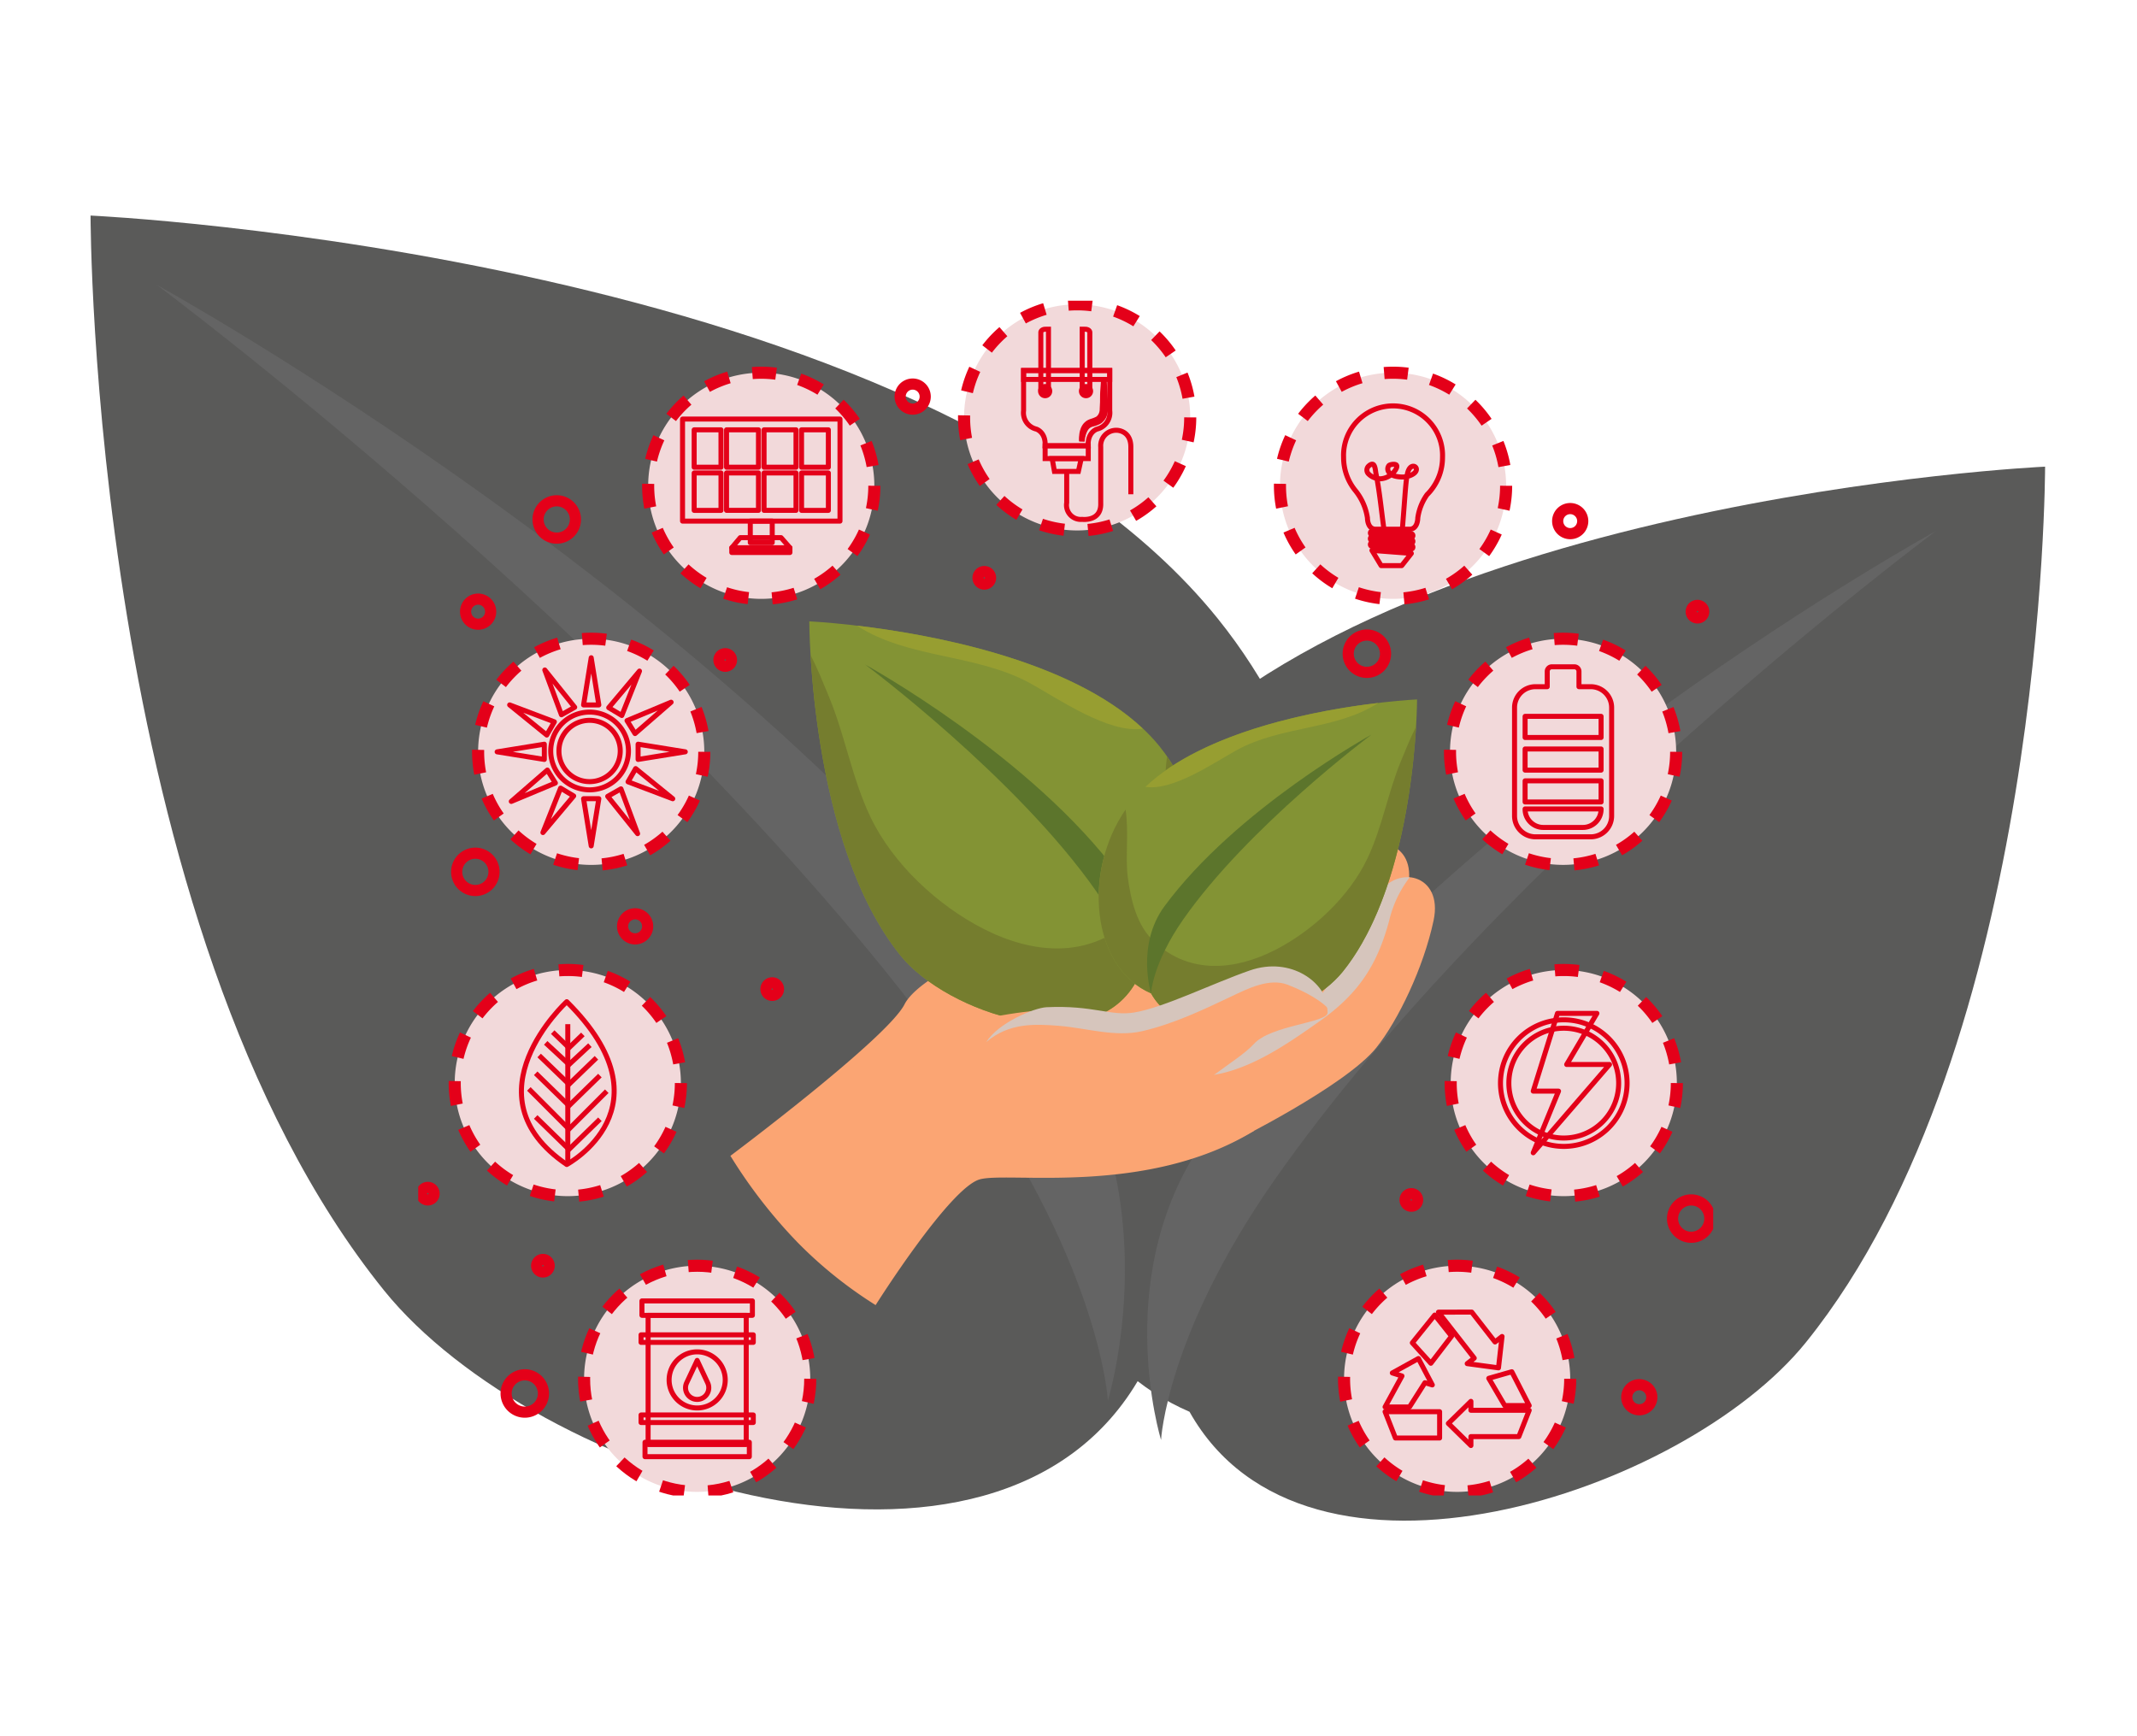 <?xml version="1.0" encoding="UTF-8"?>
<svg xmlns="http://www.w3.org/2000/svg" xmlns:xlink="http://www.w3.org/1999/xlink" width="400" height="325" viewBox="0 0 400 325">
  <defs>
    <clipPath id="clip-path">
      <rect id="Rectangle_182031" data-name="Rectangle 182031" width="400" height="325" transform="translate(1272 7077)" fill="#fff" stroke="#707070" stroke-width="1"></rect>
    </clipPath>
    <clipPath id="clip-path-2">
      <rect id="Rectangle_181710" data-name="Rectangle 181710" width="242.392" height="223.646" fill="none"></rect>
    </clipPath>
    <clipPath id="clip-path-4">
      <rect id="Rectangle_181694" data-name="Rectangle 181694" width="1.847" height="1.847" fill="none"></rect>
    </clipPath>
    <clipPath id="clip-path-6">
      <rect id="Rectangle_181704" data-name="Rectangle 181704" width="29.11" height="27.261" fill="none"></rect>
    </clipPath>
    <clipPath id="clip-path-7">
      <rect id="Rectangle_181705" data-name="Rectangle 181705" width="39.123" height="37.25" fill="none"></rect>
    </clipPath>
    <clipPath id="clip-path-9">
      <rect id="Rectangle_181707" data-name="Rectangle 181707" width="39.123" height="37.249" fill="none"></rect>
    </clipPath>
    <clipPath id="clip-path-10">
      <rect id="Rectangle_181708" data-name="Rectangle 181708" width="63.918" height="14.163" fill="none"></rect>
    </clipPath>
  </defs>
  <g id="Mask_Group_108825" data-name="Mask Group 108825" transform="translate(-1272 -7077)" clip-path="url(#clip-path)">
    <g id="Group_193089" data-name="Group 193089" transform="translate(-13.982 -7.722)">
      <g id="Group_192871" data-name="Group 192871" transform="translate(1302.933 7125.069)">
        <path id="Path_209652" data-name="Path 209652" d="M333.653,176c36.77,45.569,31.813,121.9-14.353,141.793-26.7,47.591-113.616,18.769-141.621-15.933-55.057-68.23-54.962-201.237-54.962-201.237S278.591,107.765,333.653,176" transform="translate(-122.717 -100.619)" fill="#5a5a59"></path>
        <path id="Path_209653" data-name="Path 209653" d="M233.347,186.531c-29.954,37.119-25.913,99.3,11.69,115.507,21.752,38.769,92.557,15.291,115.367-12.977,44.854-55.581,44.779-163.938,44.779-163.938S278.2,130.946,233.347,186.531" transform="translate(-39.337 -78.118)" fill="#5a5a59"></path>
        <path id="Path_209654" data-name="Path 209654" d="M318.248,323S317,298.773,292.265,263.371C239.781,188.3,140.255,114.18,140.255,114.18s109.273,60,167.133,138.564C330.36,283.922,318.248,323,318.248,323" transform="translate(-127.832 -101.179)" fill="#646464"></path>
        <path id="Path_209655" data-name="Path 209655" d="M231.3,306.283s1.016-19.734,21.174-48.575C295.23,196.545,376.3,136.168,376.3,136.168s-89.013,48.883-136.15,112.879c-18.711,25.4-8.85,57.236-8.85,57.236" transform="translate(-30.927 -77.09)" fill="#646464"></path>
      </g>
      <g id="Group_192873" data-name="Group 192873" transform="translate(1364.264 7141.012)">
        <g id="Group_192549" data-name="Group 192549" clip-path="url(#clip-path-2)">
          <g id="Group_192548" data-name="Group 192548">
            <g id="Group_192547" data-name="Group 192547" clip-path="url(#clip-path-2)">
              <path id="Path_209547" data-name="Path 209547" d="M366.314,231.2a21.166,21.166,0,1,1-21.166-21.166A21.166,21.166,0,0,1,366.314,231.2" transform="translate(-130.726 -84.751)" fill="#f2d9da"></path>
              <path id="Path_209548" data-name="Path 209548" d="M366.314,231.2a21.166,21.166,0,1,1-21.166-21.166A21.166,21.166,0,0,1,366.314,231.2Z" transform="translate(-130.726 -84.751)" fill="none" stroke="#e40019" stroke-width="2.262" stroke-dasharray="4.458 4.458"></path>
              <path id="Path_209549" data-name="Path 209549" d="M332.853,324a21.166,21.166,0,1,1-21.166-21.166A21.166,21.166,0,0,1,332.853,324" transform="translate(-117.225 -122.193)" fill="#f2d9da"></path>
              <path id="Path_209550" data-name="Path 209550" d="M332.853,324a21.166,21.166,0,1,1-21.166-21.166A21.166,21.166,0,0,1,332.853,324Z" transform="translate(-117.225 -122.193)" fill="none" stroke="#e40019" stroke-width="2.262" stroke-dasharray="4.458 4.458"></path>
              <path id="Path_209551" data-name="Path 209551" d="M366.1,127.244a21.165,21.165,0,1,1-21.165-21.166A21.165,21.165,0,0,1,366.1,127.244" transform="translate(-130.641 -42.802)" fill="#f2d9da"></path>
              <path id="Path_209552" data-name="Path 209552" d="M366.1,127.244a21.165,21.165,0,1,1-21.165-21.166A21.165,21.165,0,0,1,366.1,127.244Z" transform="translate(-130.641 -42.802)" fill="none" stroke="#e40019" stroke-width="2.262" stroke-dasharray="4.458 4.458"></path>
              <path id="Path_209553" data-name="Path 209553" d="M94.379,324a21.166,21.166,0,1,1-21.166-21.166A21.166,21.166,0,0,1,94.379,324" transform="translate(-21.001 -122.193)" fill="#f2d9da"></path>
              <ellipse id="Ellipse_1835" data-name="Ellipse 1835" cx="21.166" cy="21.166" rx="21.166" ry="21.166" transform="translate(31.047 180.64)" fill="none" stroke="#e40019" stroke-width="2.262" stroke-dasharray="4.458 4.458"></ellipse>
              <path id="Path_209554" data-name="Path 209554" d="M213.616,22.3A21.166,21.166,0,1,1,192.451,1.131,21.166,21.166,0,0,1,213.616,22.3" transform="translate(-69.113 -0.456)" fill="#f2d9da"></path>
              <path id="Path_209555" data-name="Path 209555" d="M213.616,22.3A21.166,21.166,0,1,1,192.451,1.131,21.166,21.166,0,0,1,213.616,22.3Z" transform="translate(-69.113 -0.456)" fill="none" stroke="#e40019" stroke-width="2.262" stroke-dasharray="4.458 4.458"></path>
              <path id="Path_209556" data-name="Path 209556" d="M53.785,231.2a21.166,21.166,0,1,1-21.166-21.166A21.165,21.165,0,0,1,53.785,231.2" transform="translate(-4.621 -84.751)" fill="#f2d9da"></path>
              <path id="Path_209557" data-name="Path 209557" d="M53.785,231.2a21.166,21.166,0,1,1-21.166-21.166A21.165,21.165,0,0,1,53.785,231.2Z" transform="translate(-4.621 -84.751)" fill="none" stroke="#e40019" stroke-width="2.262" stroke-dasharray="4.458 4.458"></path>
              <path id="Path_209558" data-name="Path 209558" d="M114.492,43.761A21.166,21.166,0,1,1,93.326,22.595a21.165,21.165,0,0,1,21.166,21.166" transform="translate(-29.117 -9.117)" fill="#f2d9da"></path>
              <path id="Path_209559" data-name="Path 209559" d="M114.492,43.761A21.165,21.165,0,0,1,93.326,64.926a21.885,21.885,0,0,1-4.133-.4,21.168,21.168,0,1,1,25.3-20.762Z" transform="translate(-29.117 -9.117)" fill="none" stroke="#e40019" stroke-width="2.262" stroke-dasharray="4.458 4.458"></path>
              <path id="Path_209560" data-name="Path 209560" d="M312.74,43.761a21.166,21.166,0,1,1-21.165-21.166A21.166,21.166,0,0,1,312.74,43.761" transform="translate(-109.109 -9.117)" fill="#f2d9da"></path>
              <path id="Path_209561" data-name="Path 209561" d="M312.74,43.761a21.166,21.166,0,1,1-21.165-21.166A21.166,21.166,0,0,1,312.74,43.761Z" transform="translate(-109.109 -9.117)" fill="none" stroke="#e40019" stroke-width="2.262" stroke-dasharray="4.458 4.458"></path>
              <path id="Path_209562" data-name="Path 209562" d="M61.129,127.244a21.167,21.167,0,1,1-21.165-21.166,21.166,21.166,0,0,1,21.165,21.166" transform="translate(-7.584 -42.802)" fill="#f2d9da"></path>
              <path id="Path_209563" data-name="Path 209563" d="M61.129,127.244a21.167,21.167,0,1,1-21.165-21.166A21.166,21.166,0,0,1,61.129,127.244Z" transform="translate(-7.584 -42.802)" fill="none" stroke="#e40019" stroke-width="2.262" stroke-dasharray="4.458 4.458"></path>
              <path id="Path_209564" data-name="Path 209564" d="M196.8,8.937c-.169,0-.362.006-.588.006-.468,0-.843.268-.843.6V20.191c0,.331.376.6.843.6a3.258,3.258,0,0,0,.588-.071Z" transform="translate(-78.83 -3.606)" fill="none" stroke="#e40019" stroke-width="0.938"></path>
              <path id="Path_209565" data-name="Path 209565" d="M208.347,8.937c.169,0,.36.006.587.006.468,0,.846.268.846.6V20.191c0,.331-.378.6-.846.6a3.247,3.247,0,0,1-.587-.071Z" transform="translate(-84.068 -3.606)" fill="none" stroke="#e40019" stroke-width="0.938"></path>
              <path id="Path_209566" data-name="Path 209566" d="M206.067,29.41V21.9H189.944V29.41a3.145,3.145,0,0,0,2.364,3.454s1.807.537,1.668,3.128h8.061c-.14-2.591,1.668-3.128,1.668-3.128A3.144,3.144,0,0,0,206.067,29.41Z" transform="translate(-76.633 -8.838)" fill="none" stroke="#e40019" stroke-width="0.938"></path>
              <rect id="Rectangle_181693" data-name="Rectangle 181693" width="16.123" height="1.668" transform="translate(113.311 13.066)" fill="none" stroke="#e40019" stroke-width="0.938"></rect>
              <path id="Path_209567" data-name="Path 209567" d="M212.352,24.7c.008.86,0,1.72,0,2.579a32.762,32.762,0,0,1-.007,3.319,2.383,2.383,0,0,1-.792,1.584c-.554.471-1.324.5-1.951.834-1.07.565-1.352,2.184-1.35,3.275" transform="translate(-84.029 -9.966)" fill="none" stroke="#e40019" stroke-width="1"></path>
              <path id="Path_209568" data-name="Path 209568" d="M212.333,24.7s.024.211.054.582.073.9.1,1.534.094,1.373.123,2.168c0,.4-.007.821-.01,1.246l-.007.319a2.07,2.07,0,0,1-.048.336,3.008,3.008,0,0,1-.2.669,3.489,3.489,0,0,1-.181.307,1.125,1.125,0,0,1-.217.282c-.089.091-.149.162-.264.266a3.055,3.055,0,0,1-.269.182,5.479,5.479,0,0,1-1.214.439c-.174.047-.376.137-.486.175a2.4,2.4,0,0,0-.438.314,1.916,1.916,0,0,0-.295.357,1.973,1.973,0,0,0-.233.405,4.726,4.726,0,0,0-.293.788,5.137,5.137,0,0,0-.141.645c-.061.363-.083.576-.083.576s0-.053-.011-.152a3.553,3.553,0,0,1-.015-.434,5.377,5.377,0,0,1,.045-.677,3.719,3.719,0,0,1,.2-.869,2.271,2.271,0,0,1,.211-.478,2.056,2.056,0,0,1,.346-.481,2.726,2.726,0,0,1,.441-.372,3.555,3.555,0,0,1,.6-.265,6.711,6.711,0,0,0,1.071-.422,2.519,2.519,0,0,0,.248-.172l.172-.189a.762.762,0,0,0,.165-.221c.045-.081.1-.158.139-.239a2.312,2.312,0,0,0,.172-.537,1.562,1.562,0,0,0,.046-.287l.01-.307c.02-.409.038-.812.057-1.2.011-.793,0-1.532.049-2.171s.083-1.164.107-1.535S212.333,24.7,212.333,24.7Z" transform="translate(-84.01 -9.966)" fill="none" stroke="#e40019" stroke-width="1"></path>
              <path id="Path_209569" data-name="Path 209569" d="M197,27.788a.86.86,0,1,1-.86-.86A.86.86,0,0,1,197,27.788Z" transform="translate(-78.793 -10.865)" fill="none" stroke="#e40019" stroke-width="0.938"></path>
              <g id="Group_192528" data-name="Group 192528" transform="translate(116.418 15.999)" style="mix-blend-mode: multiply;isolation: isolate">
                <g id="Group_192527" data-name="Group 192527">
                  <g id="Group_192526" data-name="Group 192526" clip-path="url(#clip-path-4)">
                    <path id="Path_209570" data-name="Path 209570" d="M196.823,27.851h-.435v-.434a.095.095,0,1,0-.19,0v.434h-.434a.1.1,0,1,0,0,.191h.434v.434a.095.095,0,1,0,.19,0v-.434h.435a.1.1,0,0,0,0-.191Z" transform="translate(-195.37 -27.023)" fill="none" stroke="#e40019" stroke-width="1"></path>
                  </g>
                </g>
              </g>
              <path id="Path_209571" data-name="Path 209571" d="M209.826,27.788a.86.86,0,1,1-.861-.86A.86.86,0,0,1,209.826,27.788Z" transform="translate(-83.971 -10.865)" fill="none" stroke="#e40019" stroke-width="0.938"></path>
              <g id="Group_192531" data-name="Group 192531" transform="translate(124.072 15.999)" style="mix-blend-mode: multiply;isolation: isolate">
                <g id="Group_192530" data-name="Group 192530">
                  <g id="Group_192529" data-name="Group 192529" clip-path="url(#clip-path-4)">
                    <path id="Path_209572" data-name="Path 209572" d="M209.654,27.851h-.434v-.434a.1.1,0,0,0-.1-.1.1.1,0,0,0-.094.1v.434H208.6a.1.1,0,1,0,0,.191h.434v.434a.094.094,0,0,0,.094.1.1.1,0,0,0,.1-.1v-.434h.434a.1.1,0,1,0,0-.191Z" transform="translate(-208.201 -27.023)" fill="none" stroke="#e40019" stroke-width="1"></path>
                  </g>
                </g>
              </g>
              <rect id="Rectangle_181696" data-name="Rectangle 181696" width="8.074" height="2.398" transform="translate(117.343 27.154)" fill="none" stroke="#e40019" stroke-width="0.938"></rect>
              <path id="Path_209573" data-name="Path 209573" d="M198.925,49.541l.427,2.4h4.483l.531-2.4Z" transform="translate(-80.266 -19.99)" fill="none" stroke="#e40019" stroke-width="0.938"></path>
              <path id="Path_209574" data-name="Path 209574" d="M203.479,48.354v5.87a2.674,2.674,0,0,0,2.9,3.11s3.563.45,3.47-2.969V43.786a2.9,2.9,0,0,1,3.007-3.127s2.629-.006,2.629,3.127v8.855" transform="translate(-82.098 -16.406)" fill="none" stroke="#e40019" stroke-width="0.938"></path>
              <path id="Path_209575" data-name="Path 209575" d="M40.869,219.977s-19.091,17.514,0,30.475C40.869,250.452,60.836,239.768,40.869,219.977Z" transform="translate(-13.067 -88.761)" fill="none" stroke="#e40019" stroke-linejoin="round" stroke-width="0.938"></path>
              <line id="Line_5103" data-name="Line 5103" y2="26.271" transform="translate(27.997 135.42)" fill="none" stroke="#e40019" stroke-linejoin="round" stroke-width="0.938"></line>
              <line id="Line_5104" data-name="Line 5104" x2="2.822" y2="2.715" transform="translate(25.175 136.909)" fill="none" stroke="#e40019" stroke-linejoin="round" stroke-width="0.938"></line>
              <line id="Line_5105" data-name="Line 5105" x2="4.136" y2="3.837" transform="translate(23.862 138.922)" fill="none" stroke="#e40019" stroke-linejoin="round" stroke-width="0.938"></line>
              <line id="Line_5106" data-name="Line 5106" x2="5.362" y2="5.167" transform="translate(22.635 141.287)" fill="none" stroke="#e40019" stroke-linejoin="round" stroke-width="0.938"></line>
              <line id="Line_5107" data-name="Line 5107" x2="6.009" y2="5.855" transform="translate(21.989 144.615)" fill="none" stroke="#e40019" stroke-linejoin="round" stroke-width="0.938"></line>
              <line id="Line_5108" data-name="Line 5108" x2="7.295" y2="7.308" transform="translate(20.703 147.542)" fill="none" stroke="#e40019" stroke-linejoin="round" stroke-width="0.938"></line>
              <line id="Line_5109" data-name="Line 5109" x2="6.009" y2="5.856" transform="translate(21.989 152.793)" fill="none" stroke="#e40019" stroke-linejoin="round" stroke-width="0.938"></line>
              <line id="Line_5110" data-name="Line 5110" x1="2.822" y2="2.715" transform="translate(27.998 137.341)" fill="none" stroke="#e40019" stroke-linejoin="round" stroke-width="0.938"></line>
              <line id="Line_5111" data-name="Line 5111" x1="4.136" y2="3.837" transform="translate(27.997 139.355)" fill="none" stroke="#e40019" stroke-linejoin="round" stroke-width="0.938"></line>
              <line id="Line_5112" data-name="Line 5112" x1="5.361" y2="5.167" transform="translate(27.998 141.719)" fill="none" stroke="#e40019" stroke-linejoin="round" stroke-width="0.938"></line>
              <line id="Line_5113" data-name="Line 5113" x1="6.009" y2="5.855" transform="translate(27.998 145.047)" fill="none" stroke="#e40019" stroke-linejoin="round" stroke-width="0.938"></line>
              <line id="Line_5114" data-name="Line 5114" x1="7.295" y2="7.309" transform="translate(27.997 147.974)" fill="none" stroke="#e40019" stroke-linejoin="round" stroke-width="0.938"></line>
              <line id="Line_5115" data-name="Line 5115" x1="6.009" y2="5.856" transform="translate(27.998 153.225)" fill="none" stroke="#e40019" stroke-linejoin="round" stroke-width="0.938"></line>
              <path id="Path_209576" data-name="Path 209576" d="M363.3,237.51a11.846,11.846,0,1,1-11.846-11.846A11.846,11.846,0,0,1,363.3,237.51Z" transform="translate(-137.03 -91.055)" fill="none" stroke="#e40019" stroke-linejoin="round" stroke-width="0.938"></path>
              <path id="Path_209577" data-name="Path 209577" d="M362.789,238.572A10.276,10.276,0,1,1,352.513,228.3,10.276,10.276,0,0,1,362.789,238.572Z" transform="translate(-138.093 -92.117)" fill="none" stroke="#e40019" stroke-linejoin="round" stroke-width="0.938"></path>
              <path id="Path_209578" data-name="Path 209578" d="M354.417,223.647,349.885,238.2h4.737l-4.737,11.539,14.281-16.528h-8.022l5.658-9.568Z" transform="translate(-141.178 -90.242)" fill="none" stroke="#e40019" stroke-linejoin="round" stroke-width="0.938"></path>
              <path id="Path_209579" data-name="Path 209579" d="M338.924,342.435H343.5l-3.257-6.334-4.31,1.232Z" transform="translate(-135.549 -135.617)" fill="none" stroke="#e40019" stroke-linecap="round" stroke-linejoin="round" stroke-width="0.938"></path>
              <path id="Path_209580" data-name="Path 209580" d="M327.473,347.063v-1.672l-4.223,4.135,4.223,4.135v-1.672h8.973l1.936-4.926Z" transform="translate(-130.431 -139.365)" fill="none" stroke="#e40019" stroke-linecap="round" stroke-linejoin="round" stroke-width="0.938"></path>
              <path id="Path_209581" data-name="Path 209581" d="M319.29,322.274l-3.154-3.964-4.192,5.2,3.464,3.826Z" transform="translate(-125.869 -128.438)" fill="none" stroke="#e40019" stroke-linecap="round" stroke-linejoin="round" stroke-width="0.938"></path>
              <path id="Path_209582" data-name="Path 209582" d="M326.839,326l-1.319,1.028,5.856.789.667-5.871-1.319,1.027-4.359-5.594-6.231.018Z" transform="translate(-129.174 -128.061)" fill="none" stroke="#e40019" stroke-linecap="round" stroke-linejoin="round" stroke-width="0.938"></path>
              <path id="Path_209583" data-name="Path 209583" d="M313.6,348.637H303.391l1.936,4.926H313.6Z" transform="translate(-122.418 -140.675)" fill="none" stroke="#e40019" stroke-linecap="round" stroke-linejoin="round" stroke-width="0.938"></path>
              <path id="Path_209584" data-name="Path 209584" d="M306.556,335.226l-3.166,5.8h4.575l2.888-4.541,1.381.413-2.6-4.941-4.886,2.7Z" transform="translate(-122.418 -133.946)" fill="none" stroke="#e40019" stroke-linecap="round" stroke-linejoin="round" stroke-width="0.938"></path>
              <rect id="Rectangle_181697" data-name="Rectangle 181697" width="18.366" height="24.182" transform="translate(43.03 189.924)" fill="none" stroke="#e40019" stroke-linejoin="round" stroke-width="0.938"></rect>
              <rect id="Rectangle_181698" data-name="Rectangle 181698" width="20.676" height="2.699" transform="translate(41.874 187.226)" fill="none" stroke="#e40019" stroke-linejoin="round" stroke-width="0.938"></rect>
              <rect id="Rectangle_181699" data-name="Rectangle 181699" width="19.528" height="2.699" transform="translate(42.448 213.686)" fill="none" stroke="#e40019" stroke-linejoin="round" stroke-width="0.938"></rect>
              <rect id="Rectangle_181700" data-name="Rectangle 181700" width="21.012" height="1.412" transform="translate(41.706 193.578)" fill="none" stroke="#e40019" stroke-linejoin="round" stroke-width="0.938"></rect>
              <rect id="Rectangle_181701" data-name="Rectangle 181701" width="21.012" height="1.411" transform="translate(41.706 208.578)" fill="none" stroke="#e40019" stroke-linejoin="round" stroke-width="0.938"></rect>
              <path id="Path_209585" data-name="Path 209585" d="M89.232,335.115a5.252,5.252,0,1,1-5.255-5.253A5.254,5.254,0,0,1,89.232,335.115Z" transform="translate(-31.766 -133.099)" fill="none" stroke="#e40019" stroke-linejoin="round" stroke-width="0.938"></path>
              <path id="Path_209586" data-name="Path 209586" d="M88.029,336.751l-1.97-4.2-1.97,4.2a2.175,2.175,0,1,0,3.94,0Z" transform="translate(-33.848 -134.184)" fill="none" stroke="#e40019" stroke-linejoin="round" stroke-width="0.938"></path>
              <path id="Path_209587" data-name="Path 209587" d="M99.979,74.351h7.641l1.656,1.893H98.394Z" transform="translate(-39.702 -30.001)" fill="none" stroke="#e40019" stroke-linejoin="round" stroke-width="0.938"></path>
              <path id="Path_209588" data-name="Path 209588" d="M82.941,56.241h29.471v-19.1H82.941Zm27.293-10.09h-5.018v-7h5.018Zm-13.08,8.074H91.177v-7h5.977ZM91.178,39.154h5.977v7H91.178ZM98.2,47.229h5.979v7H98.2Zm0-8.075h5.979v7H98.2Zm-8.061,7H85.118v-7h5.018Zm-5.018,1.078h5.018v7H85.118Zm20.1,0h5.018v7h-5.018Z" transform="translate(-33.467 -14.985)" fill="none" stroke="#e40019" stroke-linejoin="round" stroke-width="0.938"></path>
              <rect id="Rectangle_181702" data-name="Rectangle 181702" width="4.108" height="4.031" transform="translate(62.155 41.256)" fill="none" stroke="#e40019" stroke-linejoin="round" stroke-width="0.938"></rect>
              <rect id="Rectangle_181703" data-name="Rectangle 181703" width="10.883" height="0.891" transform="translate(58.692 46.243)" fill="none" stroke="#e40019" stroke-linejoin="round" stroke-width="0.938"></rect>
              <path id="Path_209589" data-name="Path 209589" d="M306.7,48.846a9.8,9.8,0,0,0,2.19-6.207,9.266,9.266,0,1,0-18.518,0,9.8,9.8,0,0,0,2.192,6.207h0a10.705,10.705,0,0,1,2.273,5.136s-.037,2.119,1.562,2.119h6.3c1.588,0,1.562-2.119,1.562-2.119a9.9,9.9,0,0,1,1.73-4.352,9.412,9.412,0,0,0,.713-.782Z" transform="translate(-117.164 -13.325)" fill="none" stroke="#e40019" stroke-linecap="round" stroke-linejoin="round" stroke-width="0.938"></path>
              <path id="Path_209590" data-name="Path 209590" d="M306.731,73.149a.324.324,0,0,1-.311.335l-7.28-.495a.337.337,0,0,1,0-.671l7.28.495A.324.324,0,0,1,306.731,73.149Z" transform="translate(-120.579 -29.181)" fill="none" stroke="#e40019" stroke-width="1"></path>
              <path id="Path_209591" data-name="Path 209591" d="M306.731,74.956a.324.324,0,0,1-.311.336l-7.28-.5a.337.337,0,0,1,0-.672l7.28.5A.323.323,0,0,1,306.731,74.956Z" transform="translate(-120.579 -29.909)" fill="none" stroke="#e40019" stroke-width="1"></path>
              <path id="Path_209592" data-name="Path 209592" d="M306.731,76.764a.323.323,0,0,1-.311.335l-7.28-.494a.337.337,0,0,1,0-.671l7.28.495A.324.324,0,0,1,306.731,76.764Z" transform="translate(-120.579 -30.639)" fill="none" stroke="#e40019" stroke-width="1"></path>
              <path id="Path_209593" data-name="Path 209593" d="M299.27,78.356l7.376.562-1.8,2.287H300.99Z" transform="translate(-120.755 -31.617)" fill="none" stroke="#e40019" stroke-linecap="round" stroke-linejoin="round" stroke-width="0.938"></path>
              <path id="Path_209594" data-name="Path 209594" d="M300.88,63.474c-.493-3.473-.8-6.995-1.5-10.434-.086-.424-.128-1.37-.473-1.661-.273-.229-.69.072-.9.273a1.02,1.02,0,0,0-.1,1.381,3.107,3.107,0,0,0,2.484.987,3.642,3.642,0,0,0,2.635-1.639c.14-.228.4-.665.178-.919s-1.163-.137-1.391.088a1.026,1.026,0,0,0-.061,1.183c.434.794,1.668.941,2.478.966a3.959,3.959,0,0,0,1.624-.309c2.377-.979.274-2.869-.464-.734-.419,1.207-.521,4.078-1.05,10.591" transform="translate(-120.114 -20.698)" fill="none" stroke="#e40019" stroke-linecap="round" stroke-linejoin="round" stroke-width="0.938"></path>
              <path id="Path_209595" data-name="Path 209595" d="M56.129,136.377a7.275,7.275,0,1,1-7.276-7.275A7.275,7.275,0,0,1,56.129,136.377Z" transform="translate(-16.777 -52.093)" fill="none" stroke="#e40019" stroke-linejoin="round" stroke-width="0.938"></path>
              <path id="Path_209596" data-name="Path 209596" d="M55.631,137.418a5.737,5.737,0,1,1-5.737-5.736A5.736,5.736,0,0,1,55.631,137.418Z" transform="translate(-17.818 -53.134)" fill="none" stroke="#e40019" stroke-linejoin="round" stroke-width="0.938"></path>
              <path id="Path_209597" data-name="Path 209597" d="M51.889,120.874h2.854l-1.427-8.834Z" transform="translate(-20.937 -45.208)" fill="none" stroke="#e40019" stroke-linejoin="round" stroke-width="0.938"></path>
              <path id="Path_209598" data-name="Path 209598" d="M54.743,156.272H51.889l1.426,8.834Z" transform="translate(-20.937 -63.056)" fill="none" stroke="#e40019" stroke-linejoin="round" stroke-width="0.938"></path>
              <path id="Path_209599" data-name="Path 209599" d="M68.992,139.169v2.854l8.834-1.427Z" transform="translate(-27.838 -56.155)" fill="none" stroke="#e40019" stroke-linejoin="round" stroke-width="0.938"></path>
              <path id="Path_209600" data-name="Path 209600" d="M33.595,142.023v-2.854L24.761,140.6Z" transform="translate(-9.991 -56.155)" fill="none" stroke="#e40019" stroke-linejoin="round" stroke-width="0.938"></path>
              <path id="Path_209601" data-name="Path 209601" d="M59.777,123.074l2.45,1.465,3.31-8.314Z" transform="translate(-24.12 -46.897)" fill="none" stroke="#e40019" stroke-linejoin="round" stroke-width="0.938"></path>
              <path id="Path_209602" data-name="Path 209602" d="M44.889,154.425l-2.45-1.466-3.309,8.315Z" transform="translate(-15.789 -61.719)" fill="none" stroke="#e40019" stroke-linejoin="round" stroke-width="0.938"></path>
              <path id="Path_209603" data-name="Path 209603" d="M65.519,129.439l1.5,2.425,6.754-5.871Z" transform="translate(-26.437 -50.838)" fill="none" stroke="#e40019" stroke-linejoin="round" stroke-width="0.938"></path>
              <path id="Path_209604" data-name="Path 209604" d="M37.457,149.713l-1.5-2.425L29.2,153.159Z" transform="translate(-11.782 -59.431)" fill="none" stroke="#e40019" stroke-linejoin="round" stroke-width="0.938"></path>
              <path id="Path_209605" data-name="Path 209605" d="M67.263,146.823,65.839,149.3l8.369,3.168Z" transform="translate(-26.566 -59.243)" fill="none" stroke="#e40019" stroke-linejoin="round" stroke-width="0.938"></path>
              <path id="Path_209606" data-name="Path 209606" d="M35.637,132.483l1.424-2.474-8.37-3.167Z" transform="translate(-11.577 -51.181)" fill="none" stroke="#e40019" stroke-linejoin="round" stroke-width="0.938"></path>
              <path id="Path_209607" data-name="Path 209607" d="M61.938,153.18l-2.483,1.407,5.6,6.981Z" transform="translate(-23.99 -61.808)" fill="none" stroke="#e40019" stroke-linejoin="round" stroke-width="0.938"></path>
              <path id="Path_209608" data-name="Path 209608" d="M42.838,124.268l2.483-1.407-5.6-6.981Z" transform="translate(-16.029 -46.758)" fill="none" stroke="#e40019" stroke-linejoin="round" stroke-width="0.938"></path>
              <path id="Path_209609" data-name="Path 209609" d="M358.279,118.606h-2.2v-2.86a.862.862,0,0,0-.861-.861H351a.861.861,0,0,0-.861.861v2.86h-2.206a3.914,3.914,0,0,0-3.914,3.915v20.273a3.914,3.914,0,0,0,3.914,3.915h10.345a3.914,3.914,0,0,0,3.915-3.915V122.521A3.915,3.915,0,0,0,358.279,118.606Z" transform="translate(-138.812 -46.356)" fill="none" stroke="#e40019" stroke-linecap="round" stroke-linejoin="round" stroke-width="0.938"></path>
              <path id="Path_209610" data-name="Path 209610" d="M361.554,134.39v-3.93c0-.01,0-.02,0-.031H347.331c0,.011,0,.021,0,.031v3.93Z" transform="translate(-140.147 -52.628)" fill="none" stroke="#e40019" stroke-linecap="round" stroke-linejoin="round" stroke-width="0.938"></path>
              <path id="Path_209611" data-name="Path 209611" d="M361.554,144.63V140.7c0-.011,0-.021,0-.032H347.331c0,.011,0,.021,0,.032v3.929Z" transform="translate(-140.147 -56.76)" fill="none" stroke="#e40019" stroke-linecap="round" stroke-linejoin="round" stroke-width="0.938"></path>
              <path id="Path_209612" data-name="Path 209612" d="M361.554,154.631V150.7c0-.011,0-.021,0-.032H347.331c0,.011,0,.021,0,.032v3.93Z" transform="translate(-140.147 -60.795)" fill="none" stroke="#e40019" stroke-linecap="round" stroke-linejoin="round" stroke-width="0.938"></path>
              <path id="Path_209613" data-name="Path 209613" d="M347.33,159.487v.057a3.406,3.406,0,0,0,3.405,3.406h7.414a3.406,3.406,0,0,0,3.405-3.406v-.057Z" transform="translate(-140.147 -64.353)" fill="none" stroke="#e40019" stroke-linecap="round" stroke-linejoin="round" stroke-width="0.938"></path>
              <path id="Path_209614" data-name="Path 209614" d="M298.811,108.413a3.493,3.493,0,1,1-3.494-3.494A3.494,3.494,0,0,1,298.811,108.413Z" transform="translate(-117.751 -42.335)" fill="none" stroke="#e40019" stroke-width="2.087"></path>
              <path id="Path_209615" data-name="Path 209615" d="M400.586,285.682a3.493,3.493,0,1,1-3.494-3.494A3.493,3.493,0,0,1,400.586,285.682Z" transform="translate(-158.817 -113.863)" fill="none" stroke="#e40019" stroke-width="2.087"></path>
              <path id="Path_209616" data-name="Path 209616" d="M34.569,340.559a3.493,3.493,0,1,1-3.493-3.493A3.493,3.493,0,0,1,34.569,340.559Z" transform="translate(-11.129 -136.006)" fill="none" stroke="#e40019" stroke-width="2.087"></path>
              <path id="Path_209617" data-name="Path 209617" d="M19.057,176.868a3.493,3.493,0,1,1-3.493-3.493A3.493,3.493,0,0,1,19.057,176.868Z" transform="translate(-4.871 -69.957)" fill="none" stroke="#e40019" stroke-width="2.087"></path>
              <path id="Path_209618" data-name="Path 209618" d="M44.6,66.283a3.494,3.494,0,1,1-3.494-3.494A3.495,3.495,0,0,1,44.6,66.283Z" transform="translate(-15.177 -25.335)" fill="none" stroke="#e40019" stroke-width="2.087"></path>
              <path id="Path_209619" data-name="Path 209619" d="M362.246,67.576A2.346,2.346,0,1,1,359.9,65.23,2.347,2.347,0,0,1,362.246,67.576Z" transform="translate(-144.273 -26.32)" fill="none" stroke="#e40019" stroke-width="2.087"></path>
              <path id="Path_209620" data-name="Path 209620" d="M19.555,95.992a2.346,2.346,0,1,1-2.346-2.346A2.347,2.347,0,0,1,19.555,95.992Z" transform="translate(-5.997 -37.786)" fill="none" stroke="#e40019" stroke-width="2.087"></path>
              <path id="Path_209621" data-name="Path 209621" d="M68.82,194.742a2.346,2.346,0,1,1-2.346-2.346A2.348,2.348,0,0,1,68.82,194.742Z" transform="translate(-25.876 -77.632)" fill="none" stroke="#e40019" stroke-width="2.087"></path>
              <path id="Path_209622" data-name="Path 209622" d="M117.4,273.412a2.346,2.346,0,1,1-2.345-2.346A2.347,2.347,0,0,1,117.4,273.412Z" transform="translate(-45.476 -109.375)" fill="none" stroke="#e40019" stroke-width="2.087"></path>
              <path id="Path_209623" data-name="Path 209623" d="M383.925,342.517a2.346,2.346,0,1,1-2.345-2.346A2.347,2.347,0,0,1,383.925,342.517Z" transform="translate(-153.02 -137.259)" fill="none" stroke="#e40019" stroke-width="2.087"></path>
              <path id="Path_209624" data-name="Path 209624" d="M155.918,28.5a2.346,2.346,0,1,1-2.345-2.346A2.346,2.346,0,0,1,155.918,28.5Z" transform="translate(-61.02 -10.552)" fill="none" stroke="#e40019" stroke-width="2.087"></path>
              <path id="Path_209625" data-name="Path 209625" d="M401.8,96.786a1.173,1.173,0,1,1-1.174-1.173A1.173,1.173,0,0,1,401.8,96.786Z" transform="translate(-161.18 -38.58)" fill="none" stroke="#e40019" stroke-width="2.087"></path>
              <path id="Path_209626" data-name="Path 209626" d="M96.716,111.949a1.174,1.174,0,1,1-1.173-1.173A1.173,1.173,0,0,1,96.716,111.949Z" transform="translate(-38.078 -44.698)" fill="none" stroke="#e40019" stroke-width="2.087"></path>
              <path id="Path_209627" data-name="Path 209627" d="M3.39,279.428a1.173,1.173,0,1,1-1.173-1.173A1.173,1.173,0,0,1,3.39,279.428Z" transform="translate(-0.421 -112.276)" fill="none" stroke="#e40019" stroke-width="2.087"></path>
              <path id="Path_209628" data-name="Path 209628" d="M39.507,302.039a1.173,1.173,0,1,1-1.172-1.173A1.173,1.173,0,0,1,39.507,302.039Z" transform="translate(-14.994 -121.399)" fill="none" stroke="#e40019" stroke-width="2.087"></path>
              <path id="Path_209629" data-name="Path 209629" d="M313.981,191.6a1.173,1.173,0,1,1-1.173-1.173A1.173,1.173,0,0,1,313.981,191.6Z" transform="translate(-125.744 -76.838)" fill="none" stroke="#e40019" stroke-width="2.087"></path>
              <path id="Path_209630" data-name="Path 209630" d="M312.014,281.394a1.173,1.173,0,1,1-1.172-1.173A1.173,1.173,0,0,1,312.014,281.394Z" transform="translate(-124.951 -113.069)" fill="none" stroke="#e40019" stroke-width="2.087"></path>
              <path id="Path_209631" data-name="Path 209631" d="M111.463,215.232a1.173,1.173,0,1,1-1.172-1.173A1.172,1.172,0,0,1,111.463,215.232Z" transform="translate(-44.029 -86.373)" fill="none" stroke="#e40019" stroke-width="2.087"></path>
              <path id="Path_209632" data-name="Path 209632" d="M178.012,86.165a1.174,1.174,0,1,1-1.173-1.173A1.173,1.173,0,0,1,178.012,86.165Z" transform="translate(-70.881 -34.294)" fill="none" stroke="#e40019" stroke-width="2.087"></path>
              <path id="Path_209633" data-name="Path 209633" d="M176.749,209.015c-7.345,2.017-17.816-3.286-23.008-5.063-6.575-2.248-20.8,5.143-23.18,9.868-3.227,6.4-32.6,28.377-32.6,28.377a94.672,94.672,0,0,0,12.623,16.258,80.106,80.106,0,0,0,14.558,11.681s13.795-21.9,19.477-23.529c5.3-1.516,31.214,3.214,51.337-9.079,0,0-11.859-30.531-19.2-28.513" transform="translate(-39.526 -82.127)" fill="#fba573"></path>
              <path id="Path_209634" data-name="Path 209634" d="M228.506,196.057s10.559-4.819,12.394-6.426,7.574-12.166,10.1-16.985,10.328-3.442,8.721,4.133-5.682,16.059-9.181,20.393c-2.459,3.048-16.983,8.753-16.983,8.753Z" transform="translate(-92.202 -68.529)" fill="#fba573"></path>
              <g id="Group_192534" data-name="Group 192534" transform="translate(136.304 101.31)" style="mix-blend-mode: multiply;isolation: isolate">
                <g id="Group_192533" data-name="Group 192533">
                  <g id="Group_192532" data-name="Group 192532" clip-path="url(#clip-path-6)">
                    <path id="Path_209635" data-name="Path 209635" d="M245.921,189.834c3.754-4.388,2.662-10.507,6.135-14.915a16.526,16.526,0,0,1,5.56-4.536A4.9,4.9,0,0,0,251,172.649c-2.524,4.82-8.263,15.378-10.1,16.985s-12.394,6.426-12.394,6.426l.534,1.043c6.244-.445,12.71-2.391,16.881-7.268" transform="translate(-228.506 -169.841)" fill="#d6c5bc"></path>
                  </g>
                </g>
              </g>
              <path id="Path_209636" data-name="Path 209636" d="M229.33,199.868s20.592-12.976,22.737-14.853,8.845-14.207,11.794-19.837,12.063-4.02,10.186,4.826-6.653,18.743-10.721,23.819c-5.766,7.193-27.11,17.751-27.11,17.751Z" transform="translate(-92.535 -65.325)" fill="#fba573"></path>
              <g id="Group_192537" data-name="Group 192537" transform="translate(137.914 96.587)" style="mix-blend-mode: multiply;isolation: isolate">
                <g id="Group_192536" data-name="Group 192536">
                  <g id="Group_192535" data-name="Group 192535" clip-path="url(#clip-path-7)">
                    <path id="Path_209637" data-name="Path 209637" d="M253.5,188.863c7.21-5.1,10.751-10.462,12.992-18.813a21.355,21.355,0,0,1,3.84-8.105,5.871,5.871,0,0,0-5.712,3.244c-2.948,5.63-9.65,17.959-11.793,19.837-1.843,1.612-17.31,11.423-21.618,14.146,8.013-.3,15.784-5.709,22.291-10.309" transform="translate(-231.206 -161.923)" fill="#d6c5bc"></path>
                  </g>
                </g>
              </g>
              <path id="Path_209638" data-name="Path 209638" d="M235.573,208.437s20.594-12.977,22.738-14.853,8.844-14.208,11.793-19.836,12.062-4.022,10.186,4.824-6.653,18.742-10.721,23.819c-5.766,7.193-27.11,17.75-27.11,17.75Z" transform="translate(-95.054 -68.782)" fill="#fba573"></path>
              <g id="Group_192540" data-name="Group 192540" transform="translate(141.639 101.698)" style="mix-blend-mode: multiply;isolation: isolate">
                <g id="Group_192539" data-name="Group 192539">
                  <g id="Group_192538" data-name="Group 192538" clip-path="url(#clip-path-7)">
                    <path id="Path_209639" data-name="Path 209639" d="M259.741,197.43c7.211-5.1,10.751-10.46,12.992-18.81a21.358,21.358,0,0,1,3.84-8.106,5.87,5.87,0,0,0-5.711,3.245c-2.949,5.629-9.651,17.959-11.793,19.836-1.844,1.614-17.31,11.424-21.618,14.147,8.012-.3,15.784-5.709,22.291-10.312" transform="translate(-237.45 -170.491)" fill="#d6c5bc"></path>
                  </g>
                </g>
              </g>
              <path id="Path_209640" data-name="Path 209640" d="M243.653,218.855S264.246,205.877,266.39,204s8.845-14.206,11.794-19.835,12.062-4.022,10.186,4.825-6.653,18.744-10.722,23.819c-5.766,7.193-27.111,17.751-27.111,17.751Z" transform="translate(-98.314 -72.985)" fill="#fba573"></path>
              <g id="Group_192543" data-name="Group 192543" transform="translate(146.459 107.913)" style="mix-blend-mode: multiply;isolation: isolate">
                <g id="Group_192542" data-name="Group 192542">
                  <g id="Group_192541" data-name="Group 192541" clip-path="url(#clip-path-9)">
                    <path id="Path_209641" data-name="Path 209641" d="M267.82,207.85c7.21-5.1,10.752-10.461,12.992-18.811a21.351,21.351,0,0,1,3.841-8.106,5.868,5.868,0,0,0-5.712,3.245c-2.949,5.629-9.65,17.958-11.794,19.834-1.844,1.615-17.31,11.424-21.618,14.147,8.011-.3,15.783-5.707,22.29-10.31" transform="translate(-245.53 -180.91)" fill="#d6c5bc"></path>
                  </g>
                </g>
              </g>
              <path id="Path_209642" data-name="Path 209642" d="M188.308,124.058c11.434,14.17,9.892,37.906-4.463,44.091-8.3,14.8-35.329,5.836-44.037-4.955-17.12-21.216-17.09-62.575-17.09-62.575s48.469,2.222,65.591,23.439" transform="translate(-49.516 -40.6)" fill="#839334"></path>
              <path id="Path_209643" data-name="Path 209643" d="M191.184,121.254c-13.771-12.952-39.8-17.656-53.491-19.279,9.553,6.227,22.244,5.2,32.453,10.8,4.987,2.739,14.707,9.5,21.038,8.474" transform="translate(-55.559 -41.147)" fill="#979e31"></path>
              <path id="Path_209644" data-name="Path 209644" d="M189.361,145.581c-.718,5.388-2.061,11.311-6.267,15.137-8.089,7.351-18.4,6.4-27.6,1.714-8.6-4.384-17.012-12.2-21.2-21-3.423-7.2-4.708-15.13-7.741-22.464-1.013-2.448-2.106-5.2-3.448-7.826.738,12.377,3.834,40.158,16.859,56.3,8.708,10.79,35.734,19.752,44.037,4.954,13.742-5.919,15.732-27.92,5.846-42.219-.777,5.018.079,11.158-.487,15.406" transform="translate(-49.673 -44.845)" fill="#757d2e"></path>
              <path id="Path_209645" data-name="Path 209645" d="M190.921,173.621s-.354-6.9-7.4-16.973c-14.939-21.37-43.27-42.467-43.27-42.467s31.1,17.08,47.574,39.442c6.539,8.875,3.091,20,3.091,20" transform="translate(-56.593 -46.072)" fill="#5c752c"></path>
              <path id="Path_209646" data-name="Path 209646" d="M219.681,144.217c-9.314,11.542-8.057,30.878,3.635,35.917,6.764,12.055,28.781,4.755,35.874-4.035,13.947-17.283,13.924-50.977,13.924-50.977s-39.485,1.811-53.433,19.1" transform="translate(-86.153 -50.487)" fill="#839334"></path>
              <path id="Path_209647" data-name="Path 209647" d="M228.177,141.932c11.219-10.551,32.421-14.38,43.576-15.7-7.783,5.071-18.119,4.236-26.437,8.8-4.063,2.23-11.98,7.741-17.139,6.9" transform="translate(-92.069 -50.933)" fill="#979e31"></path>
              <path id="Path_209648" data-name="Path 209648" d="M218.954,161.75c.585,4.39,1.679,9.217,5.107,12.333,6.588,5.988,14.986,5.219,22.485,1.4,7-3.571,13.859-9.943,17.268-17.108,2.787-5.864,3.835-12.324,6.306-18.3.825-1.993,1.716-4.235,2.808-6.375-.6,10.082-3.123,32.713-13.734,45.862-7.094,8.79-29.11,16.091-35.874,4.035-11.194-4.823-12.816-22.745-4.762-34.392.632,4.088-.065,9.091.4,12.548" transform="translate(-86.156 -53.946)" fill="#757d2e"></path>
              <path id="Path_209649" data-name="Path 209649" d="M229.447,184.591s.289-5.617,6.027-13.827c12.169-17.41,35.247-34.6,35.247-34.6s-25.338,13.915-38.755,32.131c-5.326,7.231-2.519,16.292-2.519,16.292" transform="translate(-92.283 -54.944)" fill="#5c752c"></path>
              <path id="Path_209650" data-name="Path 209650" d="M150.784,232.631s3.774-11.434,19.222-14.188,19.219.919,24.787,0,14.568-5.4,21.622-7.861c8.037-2.806,14.66,2.65,14.644,7.345-.005,1.9-10.578,2.319-13.791,5.85s-11.867,7.518-13.5,12.568-11.216,11.19-14.2,10.269" transform="translate(-60.841 -84.66)" fill="#fba573"></path>
              <g id="Group_192546" data-name="Group 192546" transform="translate(106.316 124.612)" style="mix-blend-mode: multiply;isolation: isolate">
                <g id="Group_192545" data-name="Group 192545">
                  <g id="Group_192544" data-name="Group 192544" clip-path="url(#clip-path-10)">
                    <path id="Path_209651" data-name="Path 209651" d="M191.868,220.026c5.117.411,10.509,2.178,15.6.991,5.756-1.345,11.213-3.906,16.529-6.437,3.08-1.465,7.225-3.6,10.707-2.23,1.692.661,5.389,2.246,7.451,4.335-.286-4.615-6.769-9.753-14.617-7.013-7.055,2.462-16.057,6.942-21.623,7.86-4.382.723-7.652-1.4-16.377-.99-2.362.109-9.058,2.938-11.3,6.526,4.249-3.644,9.113-3.4,13.635-3.042" transform="translate(-178.233 -208.905)" fill="#d6c5bc"></path>
                  </g>
                </g>
              </g>
            </g>
          </g>
        </g>
      </g>
    </g>
  </g>
</svg>
